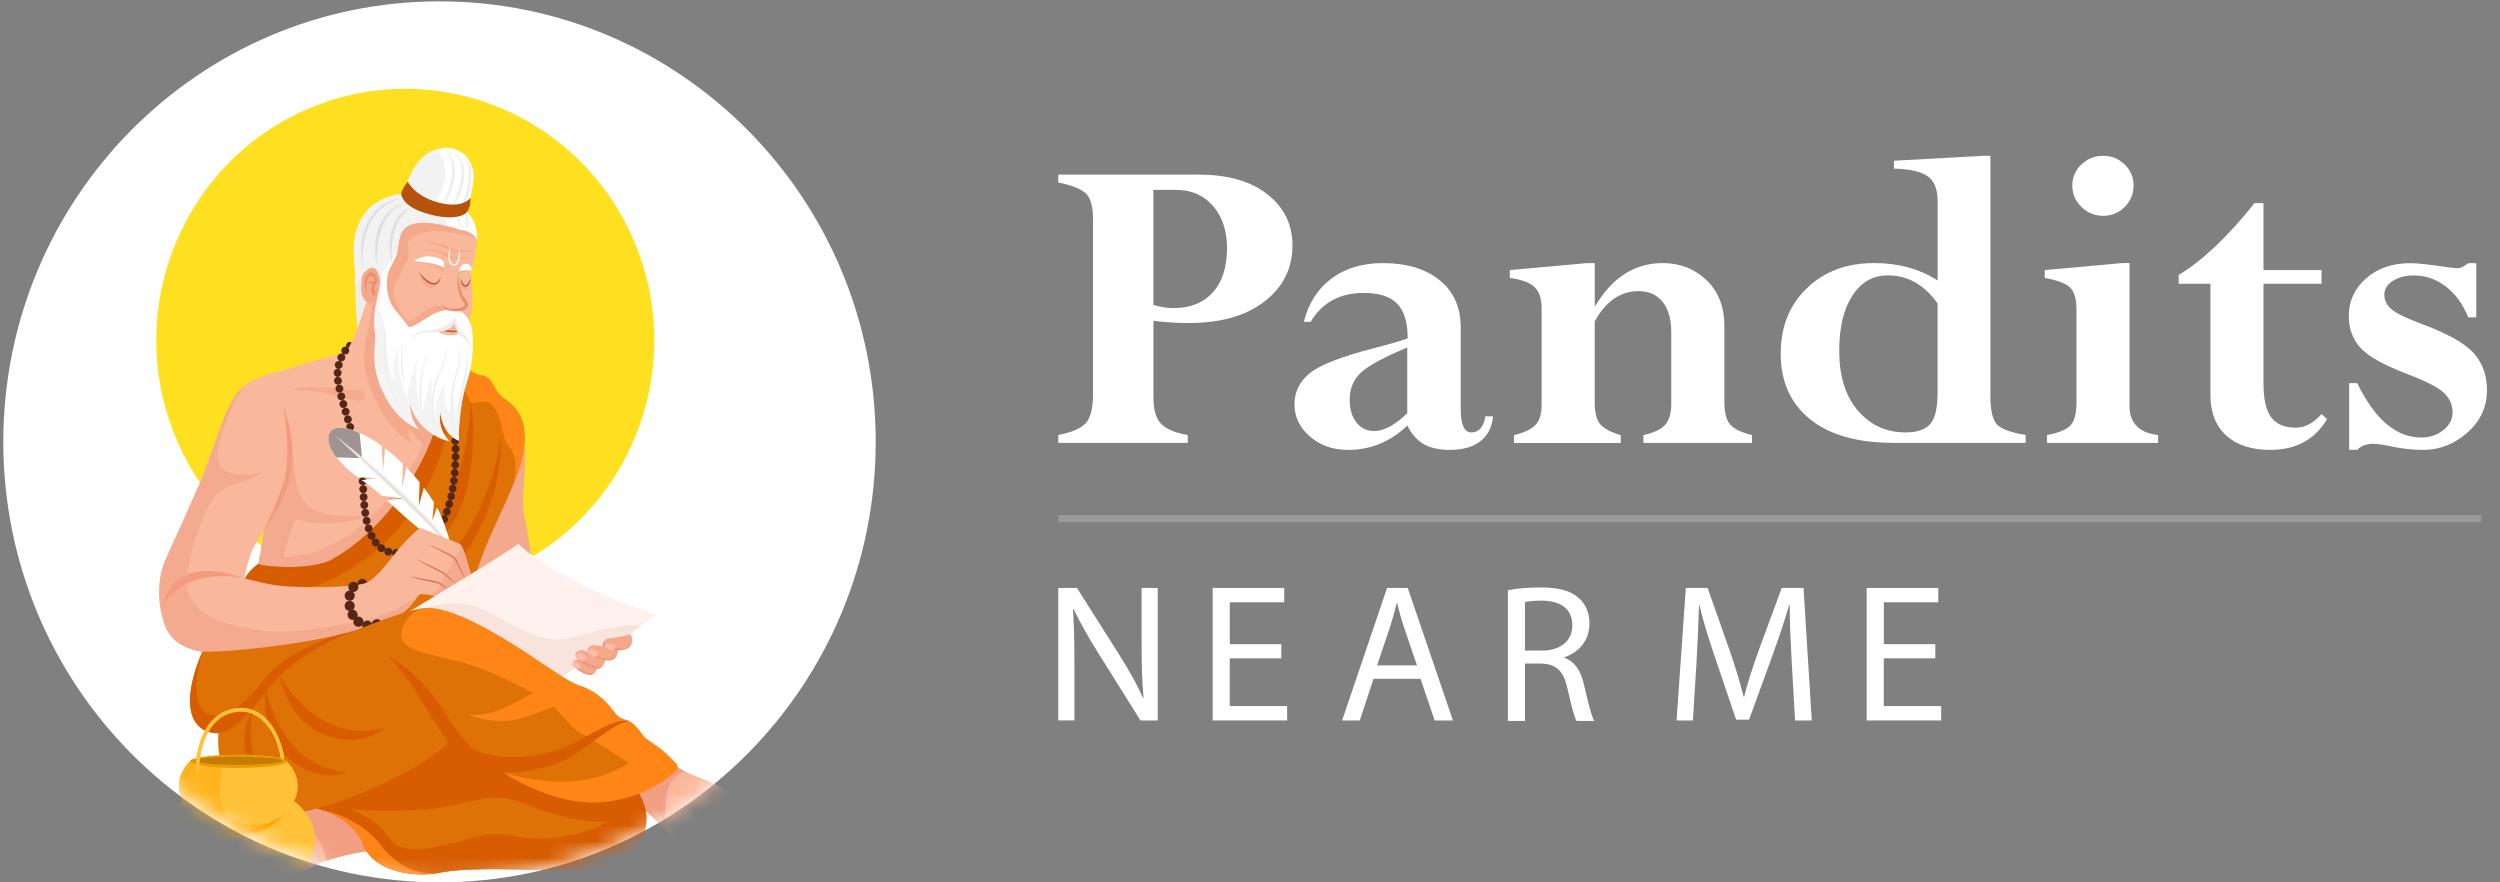 <svg width="153" height="54" viewBox="0 0 153 54" fill="none" xmlns="http://www.w3.org/2000/svg">
<rect x="0" y="0" width="153" height="54" fill="#808080" stroke="none"/>
<path d="M26.898 54C41.641 54 53.593 41.93 53.593 27.041C53.593 12.153 41.641 0.083 26.898 0.083C12.155 0.083 0.203 12.153 0.203 27.041C0.203 41.93 12.155 54 26.898 54Z" fill="white"/>
<path d="M30.637 35.044C38.412 31.791 42.104 22.79 38.883 14.938C35.663 7.086 26.749 3.357 18.974 6.609C11.199 9.862 7.507 18.864 10.727 26.715C13.948 34.568 22.861 38.296 30.637 35.044Z" fill="#FFE020"/>
<mask id="mask0_5500_24001" style="mask-type:luminance" maskUnits="userSpaceOnUse" x="0" y="0" width="54" height="54">
<path d="M27.013 53.917C41.756 53.917 53.708 41.847 53.708 26.959C53.708 12.07 41.756 0 27.013 0C12.27 0 0.319 12.07 0.319 26.959C0.319 41.847 12.27 53.917 27.013 53.917Z" fill="white"/>
</mask>
<g mask="url(#mask0_5500_24001)">
<path d="M29.864 24.629L30.798 24.939C30.798 24.939 32.174 26.151 32.141 27.924C32.112 29.695 31.864 30.628 32.141 31.84C32.419 33.052 32.973 37.621 33.218 38.523C33.463 39.425 33.802 42.54 33.802 42.54L29.862 42.005C29.862 42.005 27.892 37.403 28.078 33.892C28.355 30.38 29.862 24.629 29.862 24.629H29.864Z" fill="#F4A98C"/>
<path d="M19.39 49.486C19.39 49.486 21.573 49.931 22.227 51.673C22.878 53.413 25.464 53.704 26.901 53.413C28.338 53.122 30.637 53.19 32.647 53.239C34.657 53.288 38.016 53.269 38.697 52.345C39.378 51.421 40.403 49.641 38.353 47.61C36.302 45.58 29.2 44.213 27.518 44.626C25.836 45.039 19.393 49.486 19.393 49.486H19.39Z" fill="#DE7207"/>
<path d="M40.915 46.593C40.915 46.593 41.338 46.966 42.121 47.308C42.901 47.651 43.948 48.007 44.196 48.257C44.443 48.504 44.61 48.863 44.704 49.08C44.796 49.298 45.181 49.874 45.259 50.246C45.337 50.619 45.014 51.162 44.581 51.086C44.904 51.475 45.001 51.831 44.825 52.029C44.651 52.225 44.344 52.217 44.139 52.029C44.406 52.32 44.236 52.527 43.991 52.641C43.746 52.755 43.483 52.475 43.483 52.475C43.636 52.671 43.453 52.91 43.278 52.932C43.103 52.953 42.847 52.755 42.847 52.755C42.95 52.921 42.899 53.201 42.632 53.241C42.366 53.282 42.18 52.888 41.935 52.505C41.688 52.122 40.95 50.961 39.995 50.059C39.039 49.157 37.656 48.319 37.656 48.319L40.918 46.593H40.915Z" fill="#F9B89B"/>
<path d="M44.885 50.477C44.885 50.477 44.511 50.929 44.481 51.04C44.222 50.896 44.002 50.638 44.002 50.477C44.002 50.317 44.145 50.187 44.346 50.1C44.545 50.013 44.885 50.477 44.885 50.477Z" fill="#FFD7C7"/>
<path d="M44.059 51.698C44.059 51.698 44.223 51.465 44.336 51.459C44.446 51.456 44.697 51.731 44.707 51.807C44.718 51.883 44.508 52.128 44.422 52.133C44.336 52.141 43.989 51.788 44.061 51.698H44.059Z" fill="#FFD7C7"/>
<path d="M43.509 52.294C43.509 52.294 43.654 52.088 43.754 52.085C43.851 52.083 44.071 52.324 44.082 52.392C44.09 52.458 43.937 52.632 43.861 52.637C43.786 52.642 43.45 52.373 43.511 52.294H43.509Z" fill="#FFD7C7"/>
<path d="M42.952 52.687C42.952 52.687 43.071 52.543 43.149 52.54C43.229 52.54 43.407 52.706 43.415 52.752C43.423 52.798 43.281 52.918 43.221 52.923C43.159 52.929 42.901 52.741 42.952 52.687Z" fill="#FFD7C7"/>
<path d="M42.307 52.978C42.307 52.978 42.426 52.837 42.504 52.834C42.582 52.834 42.759 53 42.767 53.044C42.776 53.09 42.627 53.218 42.566 53.223C42.506 53.229 42.259 53.033 42.31 52.978H42.307Z" fill="#FFD7C7"/>
<path d="M40.848 48.376C40.966 47.893 41.397 47.322 41.941 47.227C41.273 46.909 40.912 46.593 40.912 46.593L37.651 48.319C37.651 48.319 39.037 49.159 39.989 50.059C40.299 50.352 40.584 50.67 40.84 50.983C40.751 50.116 40.657 49.246 40.848 48.379V48.376Z" fill="#F29E83"/>
<path d="M43.316 49.917C43.464 49.917 43.615 49.972 43.733 50.075C43.792 50.124 43.841 50.192 43.879 50.255C43.919 50.317 43.957 50.38 43.997 50.439C44.078 50.562 44.161 50.681 44.253 50.795C44.298 50.852 44.347 50.907 44.401 50.956C44.452 51.007 44.511 51.051 44.578 51.083C44.43 51.051 44.312 50.942 44.207 50.839C44.102 50.73 44.013 50.608 43.932 50.486C43.892 50.423 43.852 50.361 43.814 50.295C43.779 50.23 43.741 50.173 43.69 50.124C43.59 50.023 43.461 49.95 43.316 49.92V49.917Z" fill="#CC7350"/>
<path d="M42.992 50.751C43.027 50.764 43.057 50.791 43.084 50.816C43.113 50.84 43.14 50.865 43.167 50.892C43.221 50.944 43.272 50.998 43.323 51.055C43.423 51.166 43.52 51.286 43.603 51.411C43.686 51.531 43.786 51.642 43.886 51.753L44.184 52.088C44.063 51.998 43.947 51.903 43.84 51.797C43.732 51.694 43.627 51.585 43.538 51.457C43.455 51.332 43.366 51.215 43.277 51.096L43.14 50.919C43.094 50.862 43.049 50.799 42.992 50.751Z" fill="#CC7350"/>
<path d="M42.476 51.416C42.657 51.582 42.821 51.762 42.982 51.941L43.224 52.213C43.308 52.3 43.383 52.395 43.477 52.474C43.364 52.422 43.27 52.341 43.179 52.259C43.087 52.178 43.004 52.088 42.92 51.998C42.759 51.816 42.603 51.626 42.474 51.419L42.476 51.416Z" fill="#CC7350"/>
<path d="M42.252 51.944C42.36 52.077 42.452 52.216 42.546 52.352C42.591 52.422 42.64 52.49 42.686 52.558C42.734 52.626 42.78 52.691 42.842 52.751C42.761 52.721 42.694 52.659 42.637 52.599C42.578 52.537 42.527 52.469 42.478 52.398C42.384 52.257 42.303 52.107 42.252 51.944Z" fill="#CC7350"/>
<path d="M20.679 49.092C20.679 49.092 20.141 49.258 19.291 49.247C18.44 49.236 17.34 49.13 17.014 49.252C16.688 49.377 16.39 49.633 16.217 49.793C16.045 49.954 15.461 50.318 15.238 50.628C15.017 50.935 15.09 51.565 15.515 51.674C15.063 51.894 14.829 52.179 14.907 52.432C14.985 52.685 15.27 52.802 15.534 52.718C15.173 52.873 15.243 53.131 15.421 53.337C15.598 53.544 15.951 53.397 15.951 53.397C15.73 53.514 15.803 53.808 15.951 53.897C16.102 53.99 16.416 53.914 16.416 53.914C16.255 54.022 16.188 54.3 16.416 54.446C16.642 54.596 16.971 54.31 17.35 54.063C17.73 53.816 18.876 53.063 20.112 52.636C21.347 52.209 22.951 52.017 22.951 52.017L20.674 49.092H20.679Z" fill="#F9B89B"/>
<path d="M22.954 52.017L20.677 49.092C20.677 49.092 20.139 49.258 19.288 49.247C18.438 49.236 17.337 49.13 17.011 49.252C16.686 49.377 16.387 49.633 16.215 49.793C16.18 49.826 16.131 49.864 16.072 49.91C18.19 49.663 19.598 50.889 19.996 52.68C20.036 52.666 20.074 52.65 20.114 52.636C21.35 52.209 22.954 52.017 22.954 52.017Z" fill="#F29E83"/>
<path d="M15.479 50.993C15.479 50.993 15.638 51.561 15.619 51.672C15.912 51.648 16.219 51.504 16.284 51.357C16.349 51.21 16.27 51.034 16.125 50.871C15.977 50.708 15.479 50.993 15.479 50.993Z" fill="#FFD7C7"/>
<path d="M15.739 52.449C15.739 52.449 15.682 52.166 15.582 52.117C15.483 52.069 15.144 52.215 15.103 52.281C15.063 52.346 15.157 52.656 15.23 52.696C15.305 52.737 15.765 52.56 15.736 52.449H15.739Z" fill="#FFD7C7"/>
<path d="M15.997 53.22C15.997 53.22 15.948 52.97 15.859 52.926C15.771 52.883 15.472 53.013 15.437 53.071C15.402 53.128 15.472 53.35 15.539 53.386C15.606 53.421 16.021 53.318 15.997 53.22Z" fill="#FFD7C7"/>
<path d="M16.347 53.807C16.347 53.807 16.299 53.628 16.226 53.592C16.153 53.557 15.922 53.639 15.898 53.677C15.873 53.715 15.951 53.883 16.005 53.913C16.059 53.943 16.371 53.88 16.347 53.807Z" fill="#FFD7C7"/>
<path d="M17.141 51.132C16.996 51.099 16.848 51.113 16.716 51.162C16.648 51.189 16.592 51.224 16.533 51.268C16.474 51.311 16.412 51.352 16.347 51.393C16.221 51.471 16.091 51.545 15.951 51.602C15.814 51.656 15.661 51.705 15.513 51.673C15.588 51.673 15.658 51.656 15.725 51.632C15.793 51.607 15.86 51.578 15.925 51.545C16.054 51.48 16.18 51.404 16.304 51.325C16.366 51.287 16.428 51.246 16.487 51.205C16.549 51.164 16.619 51.124 16.692 51.102C16.84 51.056 17.001 51.069 17.136 51.132H17.141Z" fill="#CC7350"/>
<path d="M17.097 52.025C17.027 52.044 16.96 52.082 16.895 52.117L16.699 52.221C16.567 52.291 16.438 52.362 16.314 52.441C16.182 52.52 16.042 52.577 15.9 52.626C15.76 52.677 15.614 52.715 15.466 52.748L15.875 52.566C16.01 52.503 16.147 52.446 16.271 52.37C16.4 52.291 16.535 52.221 16.672 52.161C16.739 52.131 16.809 52.101 16.882 52.077C16.917 52.066 16.952 52.052 16.99 52.041C17.024 52.03 17.062 52.02 17.1 52.02L17.097 52.025Z" fill="#CC7350"/>
<path d="M17.296 52.848C17.092 52.984 16.874 53.093 16.653 53.19C16.54 53.239 16.43 53.285 16.311 53.321C16.196 53.359 16.075 53.394 15.953 53.394C16.072 53.362 16.179 53.307 16.29 53.261L16.621 53.114C16.841 53.019 17.065 52.924 17.296 52.845V52.848Z" fill="#CC7350"/>
<path d="M17.286 53.421C17.173 53.549 17.036 53.65 16.896 53.742C16.823 53.786 16.75 53.826 16.67 53.859C16.592 53.892 16.506 53.919 16.422 53.913C16.503 53.883 16.573 53.843 16.643 53.802C16.713 53.758 16.783 53.718 16.853 53.671C16.993 53.584 17.135 53.495 17.286 53.421Z" fill="#CC7350"/>
<path d="M21.629 21.154C21.629 21.282 21.527 21.382 21.403 21.382C21.279 21.382 21.177 21.279 21.177 21.154C21.177 21.029 21.279 20.925 21.403 20.925C21.527 20.925 21.629 21.029 21.629 21.154Z" fill="#562616"/>
<path d="M26.678 21.534C26.678 21.661 26.576 21.762 26.452 21.762C26.328 21.762 26.226 21.659 26.226 21.534C26.226 21.409 26.328 21.305 26.452 21.305C26.576 21.305 26.678 21.409 26.678 21.534Z" fill="#562616"/>
<path d="M21.883 20.247C21.883 20.247 21.711 18.128 21.751 17.416C21.792 16.703 22.427 16.312 22.427 16.312C22.427 16.312 23.156 18.424 23.156 18.454C23.156 18.484 21.883 20.247 21.883 20.247Z" fill="#EDEDED"/>
<path d="M22.489 18.258C22.489 18.258 21.584 21.368 21.06 21.585C20.535 21.802 19.275 21.99 18.196 22.392C17.12 22.797 15.857 22.86 14.934 23.634C14.011 24.409 13.643 25.871 13.643 25.871C13.643 25.871 16.167 29.415 16.167 31.777C16.167 34.139 14.689 38.615 14.627 41.04C14.566 43.464 24.23 42.222 24.23 42.222L27.801 41.724C27.801 41.724 27.002 37.745 27.801 35.881C28.601 34.017 30.223 31.82 30.552 28.711C30.88 25.602 30.797 24.939 30.797 24.939C30.797 24.939 29.567 24.007 28.418 23.229C27.268 22.452 26.531 21.664 26.531 21.664L26.448 19.033L22.489 18.256V18.258Z" fill="#F9B89B"/>
<path d="M17.732 23.851C17.732 23.851 19.011 23.829 20.238 24.134C21.465 24.438 22.173 24.745 22.326 24.294C22.48 23.843 21.85 23.938 21.118 23.835C20.386 23.731 18.529 23.585 17.732 23.851Z" fill="#F4AA8E"/>
<path d="M30.377 24.096C30.377 24.096 29.098 24.074 27.871 24.378C26.644 24.683 25.936 24.99 25.783 24.539C25.629 24.087 26.259 24.183 26.991 24.079C27.723 23.976 29.58 23.829 30.377 24.096Z" fill="#F4AA8E"/>
<path d="M22.855 31.482C22.882 31.477 22.901 31.468 22.906 31.463C22.887 31.468 22.871 31.474 22.855 31.482Z" fill="#F49B7F"/>
<path d="M18.66 30.787C17.737 29.673 18.168 27.583 17.581 25.816C18.041 28.434 16.136 32.426 16.136 32.426V32.432C16.074 33.144 15.926 33.978 15.748 34.859L17.153 35.049C17.153 35.049 17.799 31.75 18.2 31.812C18.598 31.875 20.269 32.394 22.856 31.486C22.422 31.595 19.529 31.842 18.66 30.79V30.787Z" fill="#F4AA8E"/>
<path d="M26.759 21.893C26.759 21.893 26.898 24.981 25.709 27.549C24.519 30.118 22.156 32.504 20.127 33.434C18.386 34.233 16.505 34.17 15.905 34.048C15.845 34.379 15.775 34.719 15.703 35.067C16.284 35.167 18.655 35.548 19.963 35.287C21.462 34.985 24.745 32.273 26.314 29.329C27.883 26.386 26.952 22.081 26.759 21.891V21.893Z" fill="#F4AA8E"/>
<path d="M27.637 25.476C27.683 24.647 27.349 22.698 27.349 22.698L27.298 22.38C26.811 21.967 26.531 21.668 26.531 21.668L26.455 19.214L24.348 18.624L22.491 18.26C22.491 18.26 22.451 18.238 22.652 18.431C23.024 18.817 22.117 21.095 22.3 22.418C22.44 23.419 23.374 26.093 25.19 27.137C24.935 26.566 24.962 26.218 24.962 26.218C26.078 27.694 27.185 27.648 27.185 27.648C26.471 27.188 26.439 26.702 26.439 26.702C27.459 27.514 28.038 27.607 28.038 27.607C27.615 26.979 27.588 26.308 27.637 25.481V25.476Z" fill="#F4A98C"/>
<path d="M26.759 21.893C26.759 21.893 27.33 24.69 26.316 27.136C25.301 29.582 23.258 32.567 20.376 34.214C19.006 34.996 15.793 34.646 15.822 34.504C15.451 34.763 15.004 35.138 14.611 36.192C14.218 37.247 14.425 40.231 15.082 40.938C15.739 41.644 24.685 39.239 25.67 38.992C26.655 38.742 28.498 37.385 29.219 34.893C29.938 32.401 31.895 29.419 32.088 27.242C32.279 25.065 31.068 24.601 30.638 24.225C30.207 23.853 30.116 23.013 29.467 22.983C28.821 22.953 27.629 21.649 26.762 21.896L26.759 21.893Z" fill="#DE7207"/>
<path d="M30.634 24.225C30.203 23.853 30.112 23.013 29.463 22.983C28.817 22.953 27.625 21.649 26.759 21.896C26.759 21.896 26.837 22.285 26.885 22.899C27.711 23.008 28.441 23.739 28.793 24.595C28.874 24.758 29.436 24.514 29.837 24.595C29.999 24.677 30.08 24.758 30.158 24.84C30.801 25.571 30.64 26.707 31.121 27.275C31.619 27.859 31.625 28.683 31.447 29.555C31.775 28.732 32.02 27.946 32.079 27.245C32.27 25.068 31.059 24.603 30.629 24.228L30.634 24.225Z" fill="#FF8517"/>
<path d="M28.794 24.592C28.794 24.592 28.848 30.003 25.452 33.585C22.055 37.167 19.633 37.213 19.633 37.213C22.628 37.455 26.364 34.389 27.801 31.859C29.238 29.331 29.031 25.461 28.794 24.592Z" fill="#D85C00"/>
<path d="M30.635 26.834C30.635 26.834 30.11 31.912 26.45 35.045C27.281 35.475 28.234 34.211 28.234 34.211C28.234 34.211 30.82 30.813 30.635 26.834Z" fill="#D85C00"/>
<path d="M26.315 27.136C25.301 29.582 23.258 32.566 20.376 34.213C19.006 34.996 15.792 34.645 15.822 34.504C15.467 34.751 15.042 35.107 14.662 36.064C15.157 36.23 15.749 36.376 16.22 36.336C17.235 36.251 19.27 36.461 22.354 34.21C25.438 31.963 27.069 28.459 27.376 26.097C27.682 23.735 26.765 21.893 26.765 21.893C26.765 21.893 27.335 24.689 26.321 27.136H26.315Z" fill="#D85C00"/>
<path d="M26.773 22.023C26.811 22.023 26.851 22.015 26.886 21.993C27.005 21.931 27.048 21.781 26.983 21.664C26.921 21.545 26.773 21.501 26.658 21.566C26.539 21.629 26.496 21.778 26.561 21.895C26.604 21.977 26.687 22.023 26.773 22.023Z" fill="#562616"/>
<path d="M20.718 23.549C20.849 23.53 20.941 23.407 20.925 23.274C20.909 23.152 20.806 23.065 20.688 23.062C20.804 23.052 20.898 22.956 20.906 22.831C20.914 22.709 20.831 22.603 20.715 22.581C20.831 22.589 20.941 22.513 20.968 22.394C20.995 22.274 20.933 22.157 20.825 22.111C20.938 22.144 21.059 22.087 21.108 21.978C21.159 21.866 21.119 21.739 21.022 21.674C21.127 21.728 21.256 21.698 21.326 21.6C21.396 21.502 21.385 21.372 21.304 21.288L21.269 21.258C21.162 21.182 21.014 21.206 20.936 21.312C20.857 21.421 20.882 21.573 20.989 21.652C20.992 21.652 20.995 21.654 21 21.657C20.997 21.657 20.995 21.654 20.989 21.652C20.868 21.595 20.726 21.652 20.669 21.774C20.615 21.896 20.669 22.04 20.788 22.098C20.79 22.098 20.793 22.098 20.796 22.1C20.796 22.1 20.79 22.1 20.788 22.1C20.658 22.068 20.529 22.149 20.497 22.28C20.467 22.41 20.545 22.541 20.677 22.573C20.677 22.573 20.683 22.573 20.685 22.573H20.677C20.543 22.565 20.43 22.668 20.424 22.804C20.416 22.94 20.518 23.054 20.653 23.06H20.664C20.664 23.06 20.658 23.06 20.653 23.06C20.521 23.079 20.427 23.201 20.446 23.334C20.462 23.456 20.564 23.546 20.685 23.546C20.696 23.546 20.707 23.546 20.718 23.546V23.549Z" fill="#562616"/>
<path d="M26.886 21.994C26.762 22.045 26.703 22.187 26.754 22.312C26.792 22.407 26.884 22.464 26.978 22.464C27.007 22.464 27.04 22.458 27.069 22.445C27.193 22.393 27.252 22.252 27.201 22.127C27.15 22.002 27.01 21.942 26.886 21.994Z" fill="#562616"/>
<path d="M21.221 25.428C21.348 25.39 21.423 25.254 21.386 25.126C21.348 24.998 21.213 24.922 21.087 24.96C20.958 24.998 20.885 25.134 20.923 25.262C20.952 25.368 21.049 25.436 21.154 25.436C21.176 25.436 21.2 25.433 21.221 25.425V25.428Z" fill="#562616"/>
<path d="M21.248 24.662C21.21 24.535 21.078 24.458 20.949 24.494C20.823 24.532 20.747 24.665 20.782 24.795C20.812 24.901 20.909 24.972 21.014 24.972C21.035 24.972 21.057 24.969 21.081 24.964C21.207 24.926 21.283 24.793 21.245 24.662H21.248Z" fill="#562616"/>
<path d="M20.949 24.493C21.078 24.458 21.153 24.325 21.121 24.197C21.086 24.067 20.954 23.991 20.825 24.023C20.696 24.058 20.62 24.192 20.653 24.319C20.68 24.428 20.779 24.502 20.887 24.502C20.906 24.502 20.927 24.502 20.949 24.493Z" fill="#562616"/>
<path d="M20.826 24.023C20.955 23.995 21.038 23.862 21.009 23.732C20.979 23.601 20.85 23.517 20.721 23.547C20.591 23.577 20.508 23.707 20.538 23.838C20.562 23.952 20.661 24.028 20.774 24.028C20.791 24.028 20.809 24.028 20.826 24.023Z" fill="#562616"/>
<path d="M27.349 23.38C27.22 23.412 27.14 23.543 27.172 23.673C27.199 23.785 27.298 23.858 27.406 23.858C27.425 23.858 27.444 23.858 27.462 23.852C27.592 23.82 27.672 23.689 27.64 23.559C27.608 23.428 27.479 23.347 27.349 23.38Z" fill="#562616"/>
<path d="M27.561 26.039C27.572 26.164 27.68 26.259 27.801 26.259C27.809 26.259 27.817 26.259 27.825 26.259C27.957 26.246 28.054 26.126 28.04 25.993C28.027 25.86 27.909 25.762 27.777 25.773C27.645 25.787 27.548 25.906 27.559 26.039H27.561Z" fill="#562616"/>
<path d="M27.718 25.289C27.586 25.305 27.492 25.427 27.508 25.561C27.524 25.683 27.626 25.775 27.747 25.775C27.758 25.775 27.766 25.775 27.777 25.775C27.909 25.759 28.003 25.637 27.987 25.503C27.971 25.37 27.85 25.275 27.718 25.291V25.289Z" fill="#562616"/>
<path d="M27.856 26.744C27.722 26.75 27.62 26.864 27.625 26.997C27.63 27.127 27.738 27.231 27.864 27.231C27.867 27.231 27.873 27.231 27.875 27.231C28.007 27.225 28.112 27.111 28.104 26.978C28.099 26.842 27.986 26.739 27.854 26.744H27.856Z" fill="#562616"/>
<path d="M27.602 26.519C27.61 26.647 27.718 26.745 27.842 26.745H27.858C27.993 26.734 28.092 26.617 28.081 26.484C28.071 26.351 27.955 26.247 27.823 26.258C27.691 26.269 27.589 26.383 27.6 26.519H27.602Z" fill="#562616"/>
<path d="M27.443 25.086C27.462 25.208 27.564 25.293 27.68 25.293C27.69 25.293 27.704 25.293 27.715 25.29C27.846 25.271 27.938 25.146 27.916 25.013C27.898 24.88 27.774 24.787 27.642 24.809C27.51 24.831 27.419 24.953 27.44 25.086H27.443Z" fill="#562616"/>
<path d="M27.276 24.14C27.3 24.255 27.4 24.334 27.513 24.334C27.529 24.334 27.545 24.334 27.564 24.328C27.693 24.301 27.777 24.17 27.75 24.04C27.723 23.91 27.594 23.823 27.465 23.85C27.335 23.877 27.252 24.007 27.279 24.138L27.276 24.14Z" fill="#562616"/>
<path d="M21.52 25.595C21.483 25.467 21.348 25.394 21.221 25.432C21.095 25.47 21.022 25.606 21.06 25.733C21.092 25.839 21.186 25.907 21.291 25.907C21.313 25.907 21.337 25.905 21.361 25.896C21.488 25.858 21.561 25.723 21.523 25.592L21.52 25.595Z" fill="#562616"/>
<path d="M27.22 22.91C27.094 22.945 27.018 23.081 27.053 23.212C27.083 23.317 27.18 23.388 27.285 23.388C27.306 23.388 27.328 23.385 27.349 23.377C27.479 23.342 27.554 23.206 27.516 23.078C27.481 22.951 27.347 22.874 27.218 22.91H27.22Z" fill="#562616"/>
<path d="M27.367 24.61C27.389 24.727 27.488 24.812 27.604 24.812C27.617 24.812 27.631 24.812 27.647 24.809C27.779 24.784 27.865 24.659 27.841 24.526C27.817 24.393 27.693 24.306 27.561 24.328C27.429 24.352 27.343 24.477 27.364 24.61H27.367Z" fill="#562616"/>
<path d="M27.066 22.446C26.94 22.489 26.873 22.625 26.913 22.753C26.948 22.854 27.039 22.919 27.142 22.919C27.166 22.919 27.193 22.916 27.217 22.905C27.343 22.862 27.411 22.726 27.368 22.598C27.325 22.47 27.188 22.4 27.064 22.443L27.066 22.446Z" fill="#562616"/>
<path d="M22.391 31.629C22.523 31.61 22.611 31.485 22.593 31.352C22.571 31.219 22.45 31.129 22.318 31.148C22.186 31.17 22.097 31.292 22.116 31.425C22.135 31.545 22.237 31.632 22.353 31.632C22.364 31.632 22.377 31.632 22.391 31.629Z" fill="#562616"/>
<path d="M22.319 31.15C22.451 31.137 22.548 31.017 22.535 30.881C22.521 30.748 22.403 30.65 22.271 30.664C22.139 30.677 22.042 30.797 22.056 30.933C22.069 31.058 22.174 31.15 22.295 31.15C22.303 31.15 22.311 31.15 22.319 31.15Z" fill="#562616"/>
<path d="M22.268 30.666C22.4 30.658 22.502 30.541 22.491 30.408C22.483 30.272 22.367 30.172 22.235 30.18C22.104 30.188 22.001 30.305 22.012 30.438C22.02 30.566 22.125 30.666 22.252 30.666C22.257 30.666 22.262 30.666 22.268 30.666Z" fill="#562616"/>
<path d="M28.124 27.965C28.124 27.831 28.019 27.72 27.887 27.717C28.019 27.717 28.127 27.603 28.124 27.47C28.124 27.337 28.011 27.228 27.879 27.231C27.745 27.231 27.64 27.342 27.642 27.478C27.642 27.611 27.75 27.717 27.882 27.717C27.753 27.717 27.645 27.823 27.642 27.956C27.642 28.087 27.742 28.198 27.871 28.204C27.742 28.204 27.632 28.304 27.626 28.435C27.621 28.565 27.718 28.679 27.847 28.69C27.718 28.685 27.605 28.78 27.594 28.913C27.583 29.044 27.675 29.158 27.804 29.174C27.675 29.163 27.562 29.256 27.546 29.386C27.529 29.517 27.618 29.639 27.747 29.658C27.618 29.639 27.497 29.726 27.476 29.856C27.454 29.984 27.535 30.106 27.659 30.136C27.532 30.114 27.411 30.196 27.381 30.324C27.355 30.451 27.427 30.576 27.548 30.612C27.424 30.585 27.301 30.661 27.266 30.786C27.231 30.911 27.301 31.038 27.419 31.079C27.298 31.047 27.169 31.115 27.128 31.237C27.088 31.359 27.147 31.49 27.263 31.539C27.145 31.498 27.013 31.558 26.964 31.674C26.916 31.791 26.964 31.927 27.075 31.984C26.962 31.935 26.827 31.982 26.768 32.093C26.709 32.205 26.744 32.338 26.843 32.408C26.738 32.351 26.604 32.381 26.531 32.484C26.461 32.585 26.477 32.724 26.566 32.802C26.469 32.734 26.335 32.745 26.251 32.835C26.17 32.925 26.165 33.058 26.235 33.15C26.152 33.069 26.02 33.058 25.923 33.131C25.826 33.202 25.799 33.332 25.85 33.436C25.783 33.341 25.656 33.305 25.551 33.357C25.444 33.408 25.39 33.531 25.422 33.642C25.377 33.536 25.258 33.474 25.142 33.506C25.024 33.536 24.949 33.65 24.962 33.77C24.935 33.653 24.828 33.572 24.704 33.582C24.577 33.593 24.483 33.702 24.486 33.827C24.48 33.702 24.378 33.599 24.252 33.596C24.136 33.593 24.039 33.669 24.009 33.778C24.015 33.669 23.947 33.566 23.84 33.531C23.735 33.498 23.625 33.542 23.565 33.629C23.6 33.528 23.568 33.414 23.479 33.349C23.388 33.283 23.267 33.289 23.183 33.36C23.25 33.273 23.256 33.15 23.186 33.058C23.113 32.963 22.984 32.938 22.884 32.99C22.979 32.922 23.014 32.794 22.96 32.685C22.906 32.574 22.777 32.523 22.664 32.563C22.774 32.512 22.831 32.384 22.793 32.264C22.753 32.142 22.626 32.074 22.505 32.104C22.626 32.069 22.701 31.944 22.672 31.816C22.642 31.685 22.513 31.601 22.384 31.634C22.255 31.664 22.171 31.794 22.201 31.924C22.23 32.055 22.36 32.139 22.489 32.109C22.489 32.109 22.491 32.109 22.494 32.109C22.494 32.109 22.489 32.109 22.486 32.109C22.36 32.153 22.292 32.289 22.333 32.416C22.376 32.544 22.51 32.615 22.637 32.571C22.637 32.571 22.64 32.571 22.642 32.571C22.642 32.571 22.64 32.571 22.637 32.574C22.518 32.634 22.467 32.778 22.526 32.9C22.586 33.02 22.728 33.072 22.849 33.012C22.849 33.012 22.855 33.012 22.855 33.009C22.855 33.009 22.849 33.014 22.847 33.014C22.742 33.096 22.72 33.251 22.804 33.357C22.884 33.463 23.035 33.482 23.14 33.4C23.14 33.4 23.145 33.395 23.148 33.395C23.148 33.398 23.143 33.4 23.14 33.406C23.062 33.514 23.086 33.667 23.194 33.745C23.302 33.824 23.452 33.8 23.53 33.691C23.53 33.691 23.536 33.686 23.536 33.683C23.536 33.686 23.536 33.691 23.533 33.694C23.493 33.822 23.565 33.958 23.692 33.998C23.818 34.039 23.953 33.966 23.993 33.838C23.993 33.835 23.993 33.83 23.996 33.827C23.996 33.827 23.996 33.83 23.996 33.833C23.993 33.968 24.095 34.08 24.23 34.085C24.362 34.088 24.475 33.985 24.478 33.849V33.841C24.478 33.841 24.478 33.846 24.478 33.852C24.488 33.985 24.607 34.083 24.741 34.072C24.873 34.058 24.97 33.941 24.959 33.805C24.992 33.936 25.123 34.012 25.253 33.979C25.382 33.944 25.46 33.813 25.425 33.683C25.425 33.683 25.425 33.68 25.425 33.678C25.425 33.678 25.425 33.68 25.425 33.683C25.481 33.803 25.627 33.857 25.745 33.797C25.864 33.74 25.917 33.593 25.858 33.474C25.858 33.474 25.858 33.471 25.858 33.468C25.858 33.468 25.858 33.468 25.861 33.471C25.942 33.58 26.092 33.602 26.197 33.523C26.305 33.444 26.326 33.292 26.248 33.183C26.248 33.183 26.248 33.183 26.248 33.18C26.345 33.273 26.499 33.267 26.59 33.169C26.682 33.072 26.676 32.917 26.579 32.824C26.69 32.903 26.838 32.876 26.916 32.764C26.991 32.653 26.964 32.503 26.857 32.425C26.975 32.487 27.118 32.441 27.182 32.324C27.244 32.205 27.201 32.058 27.083 31.995C27.204 32.047 27.346 31.99 27.398 31.865C27.449 31.742 27.392 31.598 27.268 31.547C27.395 31.59 27.529 31.52 27.573 31.395C27.616 31.267 27.548 31.131 27.424 31.087C27.551 31.123 27.683 31.047 27.718 30.916C27.753 30.788 27.68 30.655 27.551 30.617C27.68 30.644 27.807 30.563 27.836 30.432C27.866 30.302 27.785 30.172 27.656 30.142C27.788 30.166 27.912 30.076 27.936 29.946C27.96 29.813 27.871 29.688 27.742 29.663C27.742 29.663 27.739 29.663 27.737 29.663C27.737 29.663 27.739 29.663 27.742 29.663C27.874 29.68 27.995 29.587 28.011 29.454C28.027 29.321 27.936 29.198 27.804 29.182C27.936 29.193 28.054 29.095 28.065 28.959C28.076 28.826 27.979 28.707 27.844 28.696C27.976 28.701 28.089 28.598 28.097 28.465C28.103 28.331 28 28.217 27.869 28.209C28.003 28.209 28.111 28.103 28.113 27.97L28.124 27.965Z" fill="#562616"/>
<path d="M21.883 27.773C22.012 27.738 22.09 27.608 22.055 27.477C22.02 27.347 21.889 27.271 21.762 27.303C21.633 27.338 21.555 27.472 21.59 27.602C21.617 27.711 21.716 27.784 21.824 27.784C21.843 27.784 21.864 27.784 21.886 27.776L21.883 27.773Z" fill="#562616"/>
<path d="M21.661 26.062C21.623 25.934 21.488 25.861 21.362 25.899C21.235 25.937 21.163 26.073 21.2 26.2C21.233 26.306 21.327 26.374 21.432 26.374C21.453 26.374 21.478 26.372 21.499 26.363C21.628 26.325 21.698 26.189 21.661 26.059V26.062Z" fill="#562616"/>
<path d="M21.76 27.302C21.889 27.267 21.964 27.131 21.927 27.003C21.892 26.873 21.757 26.797 21.631 26.835C21.501 26.87 21.426 27.006 21.464 27.134C21.493 27.243 21.59 27.313 21.695 27.313C21.717 27.313 21.738 27.311 21.76 27.305V27.302Z" fill="#562616"/>
<path d="M21.994 28.247C22.123 28.217 22.204 28.087 22.174 27.954C22.142 27.823 22.013 27.742 21.884 27.774C21.754 27.804 21.674 27.937 21.703 28.068C21.73 28.179 21.83 28.255 21.937 28.255C21.956 28.255 21.975 28.255 21.994 28.247Z" fill="#562616"/>
<path d="M21.633 26.834C21.759 26.796 21.835 26.663 21.797 26.532C21.759 26.402 21.625 26.328 21.498 26.366C21.372 26.404 21.296 26.54 21.334 26.668C21.364 26.774 21.461 26.842 21.566 26.842C21.587 26.842 21.611 26.839 21.633 26.831V26.834Z" fill="#562616"/>
<path d="M22.468 29.927C22.465 29.794 22.352 29.688 22.22 29.693C22.088 29.698 21.983 29.81 21.989 29.946C21.994 30.076 22.102 30.18 22.231 30.18H22.239C22.371 30.174 22.476 30.063 22.471 29.927H22.468Z" fill="#562616"/>
<path d="M22.22 29.692C22.351 29.678 22.448 29.559 22.435 29.423C22.421 29.29 22.303 29.192 22.168 29.205C22.037 29.219 21.94 29.338 21.953 29.472C21.966 29.597 22.071 29.689 22.193 29.689C22.201 29.689 22.209 29.689 22.214 29.689L22.22 29.692Z" fill="#562616"/>
<path d="M22.09 28.724C22.222 28.697 22.305 28.569 22.278 28.436C22.251 28.305 22.125 28.221 21.993 28.246C21.861 28.273 21.778 28.401 21.805 28.534C21.829 28.648 21.928 28.73 22.041 28.73C22.058 28.73 22.074 28.73 22.09 28.724Z" fill="#562616"/>
<path d="M22.13 29.208C22.13 29.208 22.157 29.208 22.171 29.206C22.302 29.184 22.391 29.059 22.37 28.926C22.348 28.792 22.224 28.703 22.093 28.724C21.961 28.746 21.872 28.871 21.893 29.004C21.912 29.124 22.015 29.208 22.13 29.208Z" fill="#562616"/>
<path d="M14.476 24.125C14.476 24.125 15.243 22.793 16.567 23.696C17.891 24.598 17.921 28.452 17.461 29.727C16.998 31.001 15.983 32.681 15.553 33.456C15.122 34.233 15.09 35.135 14.783 35.788C14.476 36.44 13.243 39.767 13.243 39.767C13.243 39.767 11.088 39.859 10.38 38.772C9.672 37.685 9.486 35.633 10.165 34.17C10.843 32.708 11.58 31.061 12.226 29.569C12.872 28.077 13.752 24.973 14.476 24.125Z" fill="#F9B89B"/>
<path d="M17.348 24.895C17.348 24.895 17.872 27.953 17.348 29.551C16.823 31.149 16.134 32.432 16.134 32.432C16.134 32.432 17.299 31.035 17.727 29.271C18.155 27.51 17.622 25.515 17.348 24.895Z" fill="#F49B7F"/>
<path d="M13.313 30.224C14.277 29.354 15.028 29.727 16.045 28.887C16.045 28.887 12.937 29.727 13.351 27.487C13.768 25.25 14.936 23.633 14.936 23.633C14.637 23.848 14.479 24.125 14.479 24.125C13.757 24.976 12.877 28.077 12.229 29.569C11.583 31.061 10.843 32.708 10.167 34.17C9.519 35.567 9.661 37.502 10.294 38.619C10.697 37.945 11.451 36.57 11.427 35.739C11.392 34.605 12.355 31.091 13.319 30.221L13.313 30.224Z" fill="#F4AA8E"/>
<path d="M27.653 33.556C27.653 33.556 27.384 32.499 26.997 31.569C26.935 31.422 26.849 31.251 26.744 31.061L26.458 31.868L26.561 30.748C26.388 30.468 26.178 30.161 25.939 29.843L25.629 30.985L25.678 29.509C25.433 29.207 25.166 28.9 24.873 28.601L24.615 29.797L24.655 28.381C24.324 28.058 23.966 27.742 23.59 27.454C23.579 27.446 23.571 27.441 23.563 27.433L23.452 28.789L23.353 27.278C21.722 26.109 20.365 25.864 20.142 26.587C19.927 27.278 20.64 28.294 21.889 29.207L23.113 29.256L22.134 29.381C22.177 29.411 22.22 29.438 22.263 29.468C22.605 29.694 22.971 29.996 23.358 30.338L24.679 30.515L23.657 30.604C24.879 31.708 26.275 33.078 27.661 33.556H27.653Z" fill="white"/>
<path d="M20.133 26.59C20.012 26.979 20.185 27.471 20.583 27.99L22.157 28.042L22.009 26.495C21.019 26.052 20.292 26.079 20.133 26.59Z" fill="#A09493"/>
<path d="M20.499 26.654C21.258 27.22 21.99 27.823 22.706 28.443C23.067 28.75 23.416 29.07 23.772 29.386C24.119 29.706 24.466 30.03 24.808 30.361C25.15 30.69 25.483 31.03 25.814 31.367C26.14 31.715 26.468 32.055 26.78 32.416L27.017 32.683C27.095 32.772 27.171 32.865 27.246 32.957L27.472 33.234C27.548 33.327 27.623 33.419 27.693 33.514C27.833 33.707 27.981 33.895 28.115 34.088C28.247 34.286 28.377 34.484 28.506 34.686C27.927 33.933 27.287 33.237 26.638 32.552C25.987 31.867 25.317 31.201 24.636 30.546C23.96 29.886 23.268 29.239 22.579 28.592L20.502 26.657L20.499 26.654Z" fill="#EAE3E1"/>
<path d="M22.48 35.743C22.48 35.917 22.34 36.056 22.17 36.056C22.001 36.056 21.861 35.914 21.861 35.743C21.861 35.572 22.001 35.43 22.17 35.43C22.34 35.43 22.48 35.572 22.48 35.743Z" fill="#562616"/>
<path d="M12.781 34.805C12.781 34.805 15.16 35.49 16.516 35.759C17.873 36.028 21.627 35.987 22.386 35.675C23.145 35.362 23.885 34.182 24.542 33.438C25.198 32.693 25.651 32.318 25.731 32.318C25.812 32.318 27.917 33.204 28.137 33.288C28.358 33.372 28.675 34.691 28.818 35.136C28.961 35.582 28.716 35.737 28.571 35.685C28.396 35.925 28.135 35.881 28.065 35.881C28.137 36.161 27.707 36.224 27.575 36.191C27.564 36.397 27.225 36.512 26.856 36.492C26.488 36.471 25.901 36.305 25.707 36.378C25.513 36.452 25.169 37.248 24.415 37.62C23.662 37.993 20.86 38.895 20.012 39.159C19.165 39.422 15.386 39.941 13.642 39.961C11.898 39.982 10.418 39.561 10.02 38.009C9.621 36.457 10.359 34.408 12.781 34.799V34.805Z" fill="#F9B89B"/>
<path d="M28.191 33.334C28.213 33.453 28.229 33.807 27.761 34.111C27.677 34.693 27.365 35.098 27.209 35.122C27.236 35.353 26.889 35.685 26.889 35.685C27.053 35.891 26.759 36.296 26.17 36.394C26.399 36.429 26.66 36.481 26.856 36.495C27.225 36.516 27.564 36.402 27.575 36.193C27.709 36.223 28.14 36.163 28.065 35.883C28.134 35.883 28.396 35.924 28.57 35.687C28.713 35.739 28.961 35.584 28.818 35.138C28.686 34.728 28.406 33.587 28.191 33.337V33.334Z" fill="#F4AA8E"/>
<path d="M23.371 37.666C22.407 37.997 18.077 38.867 16.147 38.609C14.218 38.35 12.576 37.935 11.817 36.858C11.074 35.804 11.489 34.885 11.508 34.847C10.108 35.23 9.704 36.78 10.022 38.016C10.42 39.568 11.9 39.989 13.645 39.968C15.388 39.946 19.17 39.429 20.015 39.166C20.86 38.902 23.661 38 24.418 37.628C25.099 37.291 25.446 36.606 25.65 36.426C25.376 36.614 24.216 37.38 23.371 37.671V37.666Z" fill="#F4AA8E"/>
<path d="M21.934 35.919C21.934 36.093 21.794 36.232 21.625 36.232C21.455 36.232 21.315 36.09 21.315 35.919C21.315 35.748 21.455 35.607 21.625 35.607C21.794 35.607 21.934 35.748 21.934 35.919Z" fill="#562616"/>
<path d="M21.711 36.455C21.711 36.629 21.571 36.768 21.401 36.768C21.232 36.768 21.092 36.627 21.092 36.455C21.092 36.284 21.232 36.143 21.401 36.143C21.571 36.143 21.711 36.284 21.711 36.455Z" fill="#562616"/>
<path d="M21.711 37.08C21.711 37.254 21.571 37.392 21.401 37.392C21.232 37.392 21.092 37.251 21.092 37.08C21.092 36.908 21.232 36.767 21.401 36.767C21.571 36.767 21.711 36.908 21.711 37.08Z" fill="#562616"/>
<path d="M21.888 37.625C21.888 37.799 21.748 37.938 21.578 37.938C21.409 37.938 21.269 37.796 21.269 37.625C21.269 37.454 21.409 37.312 21.578 37.312C21.748 37.312 21.888 37.454 21.888 37.625Z" fill="#562616"/>
<path d="M22.244 38.048C22.244 38.222 22.104 38.36 21.935 38.36C21.765 38.36 21.625 38.219 21.625 38.048C21.625 37.876 21.765 37.735 21.935 37.735C22.104 37.735 22.244 37.876 22.244 38.048Z" fill="#562616"/>
<path d="M22.79 38.295C22.79 38.469 22.65 38.607 22.48 38.607C22.311 38.607 22.171 38.466 22.171 38.295C22.171 38.123 22.311 37.982 22.48 37.982C22.65 37.982 22.79 38.123 22.79 38.295Z" fill="#562616"/>
<path d="M23.379 38.205C23.379 38.379 23.239 38.518 23.07 38.518C22.9 38.518 22.76 38.376 22.76 38.205C22.76 38.034 22.9 37.893 23.07 37.893C23.239 37.893 23.379 38.034 23.379 38.205Z" fill="#562616"/>
<path d="M14.913 35.382C14.913 35.382 11.63 34.597 9.993 36.959C10.424 34.98 12.426 34.488 14.913 35.382Z" fill="#F49B7F"/>
<path d="M26.17 33.325C26.455 33.404 26.722 33.534 26.991 33.657C27.125 33.719 27.257 33.784 27.389 33.852C27.521 33.923 27.65 33.988 27.779 34.078C27.812 34.105 27.838 34.138 27.86 34.17C27.884 34.2 27.903 34.233 27.922 34.265C27.96 34.331 27.997 34.396 28.032 34.461C28.102 34.594 28.167 34.727 28.229 34.863C28.352 35.135 28.468 35.41 28.573 35.687L28.175 34.89C28.108 34.76 28.04 34.627 27.968 34.496C27.933 34.431 27.895 34.366 27.857 34.306C27.838 34.276 27.82 34.244 27.798 34.216C27.777 34.187 27.758 34.162 27.733 34.14C27.62 34.059 27.486 33.988 27.357 33.92L26.966 33.714C26.835 33.646 26.706 33.578 26.574 33.513C26.442 33.447 26.31 33.377 26.173 33.325H26.17Z" fill="#CC7350"/>
<path d="M25.452 34.215C25.746 34.34 26.034 34.476 26.319 34.615C26.604 34.754 26.889 34.898 27.172 35.042H27.177L27.18 35.047C27.331 35.183 27.479 35.322 27.627 35.46C27.775 35.599 27.92 35.74 28.066 35.884C27.907 35.759 27.748 35.631 27.592 35.501C27.436 35.37 27.282 35.24 27.129 35.107L27.137 35.112C26.852 34.971 26.569 34.827 26.287 34.68C26.007 34.531 25.727 34.378 25.45 34.218L25.452 34.215Z" fill="#CC7350"/>
<path d="M25.054 35.291C25.28 35.318 25.506 35.353 25.729 35.392C25.955 35.43 26.179 35.473 26.399 35.519C26.51 35.544 26.623 35.568 26.733 35.598C26.76 35.606 26.79 35.612 26.817 35.623L26.86 35.636L26.905 35.655C26.959 35.685 27.002 35.72 27.048 35.756C27.231 35.894 27.406 36.041 27.575 36.196L27.01 35.807C26.965 35.778 26.916 35.745 26.87 35.718L26.835 35.707L26.795 35.696C26.768 35.688 26.741 35.682 26.714 35.677C26.604 35.65 26.494 35.625 26.383 35.604C26.163 35.555 25.939 35.508 25.716 35.457L25.382 35.381C25.272 35.353 25.161 35.326 25.051 35.296L25.054 35.291Z" fill="#CC7350"/>
<path d="M23.904 38.12C23.904 38.12 30.732 34.026 31.717 33.29C34.147 35.521 39.514 37.527 40.213 37.571C37.013 40.182 30.595 43.425 30.595 43.425L23.904 38.12Z" fill="#FFF2EE"/>
<path opacity="0.45" d="M34.904 39.043C32.815 39.529 31.125 37.907 29.279 37.176C27.777 36.599 26.34 37.113 24.911 37.518C24.3 37.885 23.907 38.121 23.907 38.121L30.598 43.427C30.598 43.427 35.919 40.739 39.288 38.285C37.783 38.151 36.376 38.689 34.907 39.04L34.904 39.043Z" fill="#F2D3C9"/>
<path d="M35.462 40.378C35.462 40.378 36.353 40.756 36.485 40.74C36.617 40.724 36.507 41.283 36.114 41.294C35.721 41.305 35.139 40.859 35.067 40.669C34.994 40.479 35.29 40.308 35.46 40.378H35.462Z" fill="#F4A98C"/>
<path d="M36.478 41.05C36.373 41.205 36.233 41.219 36.042 41.194C35.851 41.17 35.337 40.898 35.183 40.722C35.033 40.548 35.154 40.447 35.159 40.442C35.084 40.499 35.038 40.583 35.07 40.673C35.143 40.863 35.724 41.306 36.117 41.298C36.295 41.292 36.413 41.178 36.478 41.053V41.05Z" fill="#EF987D"/>
<path d="M35.724 39.806C35.724 39.806 36.825 40.273 36.986 40.254C37.148 40.235 37.013 40.925 36.529 40.936C36.044 40.947 35.329 40.401 35.24 40.167C35.151 39.933 35.517 39.719 35.724 39.806Z" fill="#F4A98C"/>
<path d="M36.529 40.936C36.69 40.933 36.814 40.851 36.9 40.745C36.736 40.835 36.586 40.83 36.333 40.751C36.036 40.661 35.391 40.305 35.323 40.148C35.259 39.993 35.372 39.859 35.374 39.859H35.372C35.267 39.93 35.197 40.041 35.242 40.158C35.331 40.392 36.047 40.941 36.532 40.928L36.529 40.936Z" fill="#EF987D"/>
<path d="M36.383 39.484C36.383 39.484 37.562 39.677 37.715 39.618C37.869 39.56 37.896 40.264 37.43 40.389C36.962 40.517 36.138 40.153 35.998 39.946C35.858 39.74 36.162 39.446 36.386 39.482L36.383 39.484Z" fill="#F4A98C"/>
<path d="M37.743 40.127C37.619 40.304 37.344 40.364 37.003 40.293C36.658 40.219 36.09 39.983 36.063 39.847C36.039 39.714 36.19 39.526 36.193 39.526C36.028 39.611 35.897 39.804 35.999 39.953C36.141 40.16 36.965 40.521 37.431 40.396C37.584 40.355 37.684 40.249 37.745 40.13L37.743 40.127Z" fill="#EF987D"/>
<path d="M37.202 39.083C37.202 39.083 38.383 38.919 38.513 38.819C38.642 38.718 38.873 39.384 38.461 39.642C38.052 39.901 37.159 39.797 36.962 39.642C36.769 39.487 36.973 39.115 37.199 39.083H37.202Z" fill="#F4A98C"/>
<path d="M38.46 39.643C38.519 39.605 38.562 39.558 38.597 39.509C38.153 39.882 37.009 39.588 36.972 39.458C36.947 39.379 36.98 39.267 37.012 39.191C36.886 39.322 36.826 39.537 36.964 39.645C37.157 39.8 38.051 39.904 38.463 39.645L38.46 39.643Z" fill="#EF987D"/>
<path d="M36.986 39.629C36.986 39.629 37.027 39.401 37.167 39.376C37.304 39.349 37.541 39.439 37.624 39.485C37.708 39.531 37.578 39.768 37.517 39.789C37.455 39.811 37.083 39.757 36.989 39.629H36.986Z" fill="#FFBBA6"/>
<path d="M35.003 40.64C35.003 40.64 35.108 40.48 35.223 40.505C35.339 40.532 35.49 40.676 35.538 40.738C35.587 40.801 35.412 40.939 35.358 40.937C35.304 40.934 35.038 40.768 35.003 40.64Z" fill="#FFBBA6"/>
<path d="M35.957 39.936C35.957 39.936 35.998 39.707 36.138 39.683C36.275 39.656 36.504 39.835 36.584 39.881C36.668 39.928 36.469 40.186 36.407 40.208C36.345 40.229 36.054 40.061 35.957 39.936Z" fill="#FFBBA6"/>
<path d="M35.226 40.199C35.226 40.199 35.267 39.971 35.407 39.947C35.547 39.922 35.773 40.099 35.853 40.145C35.934 40.191 35.737 40.45 35.676 40.471C35.614 40.493 35.323 40.324 35.226 40.199Z" fill="#FFBBA6"/>
<path d="M19.39 49.486C19.39 49.486 21.573 49.931 22.227 51.673C22.878 53.413 25.464 53.704 26.901 53.413C28.338 53.122 30.637 53.19 32.647 53.239C34.657 53.288 38.016 53.269 38.697 52.345C39.378 51.421 40.403 49.641 38.353 47.61C36.302 45.58 29.2 44.213 27.518 44.626C25.836 45.039 19.393 49.486 19.393 49.486H19.39Z" fill="#D85C00"/>
<path d="M23.259 51.671C21.959 49.967 19.636 49.549 19.636 49.549C20.226 49.722 21.709 50.288 22.225 51.671C22.877 53.411 25.463 53.702 26.9 53.411C26.009 53.538 24.559 53.373 23.259 51.671Z" fill="#FF8517"/>
<path d="M21.431 49.526C21.431 49.526 23.143 50.105 23.797 51.247C24.448 52.388 26.512 51.956 28.235 51.459C29.957 50.959 30.143 50.948 31.927 51.247C33.711 51.548 36.483 50.896 37.191 50.211C36.454 50.491 33.867 49.931 32.328 49.279C30.788 48.627 30.172 48.719 27.742 49.279C25.312 49.839 21.431 49.529 21.431 49.529V49.526Z" fill="#DE7207"/>
<path d="M14.608 39.919C14.608 39.919 13.069 43.425 13.397 46.034C13.725 48.646 15.859 50.179 18.526 49.682C21.194 49.184 25.75 47.113 27.575 45.371C30.387 47.567 34.05 48.48 35.624 48.769C37.198 49.059 38.921 48.975 41.467 46.82C40.482 45.784 39.744 45.472 39.395 45.059C39.045 44.646 38.821 44.189 38.245 44.042C37.669 43.895 37.642 43.504 36.784 42.778C35.925 42.053 35.874 42.17 35.126 41.824C34.378 41.482 32.427 40.041 30.807 39.079C29.186 38.114 27.564 37.305 26.315 37.215C25.066 37.125 21.96 38.579 20.908 38.862C18.836 39.422 14.611 39.916 14.611 39.916L14.608 39.919Z" fill="#DE7207"/>
<path d="M40.302 45.791C39.898 45.486 39.586 45.29 39.395 45.062C39.045 44.649 38.819 44.192 38.246 44.046C37.673 43.902 37.643 43.508 36.785 42.782C35.926 42.056 35.875 42.173 35.127 41.828C34.379 41.485 32.427 40.045 30.807 39.083C29.187 38.118 27.564 37.308 26.316 37.218C26.173 37.208 26.006 37.218 25.823 37.243C25.379 37.411 24.897 37.735 24.663 38.357C24.171 39.673 25.495 39.857 27.833 40.417C30.172 40.977 32.729 42.502 33.342 42.782C33.959 43.062 34.736 44.44 35.557 44.875C36.378 45.309 39.25 47.174 39.25 47.174L40.299 45.791H40.302Z" fill="#FF8517"/>
<path d="M39.562 45.23C39.562 45.23 39.688 46.482 36.887 47.453C34.085 48.423 30.791 47.268 30.791 47.268C30.791 47.268 33.813 49.369 36.887 49.092C39.96 48.812 41.532 47.01 41.532 47.01C41.532 47.01 41.125 46.184 39.562 45.23Z" fill="#FF8517"/>
<path d="M16.282 42.014C16.282 42.014 16.888 46.809 21.197 47.271C19.474 48.024 15.68 46.45 16.282 42.014Z" fill="#D85C00"/>
<path d="M17.097 41.3C17.097 41.3 19.274 45.605 23.484 44.567C22.114 45.864 18.015 45.681 17.097 41.3Z" fill="#D85C00"/>
<path d="M15.516 43.284C15.516 43.284 14.601 46.989 17.098 48.109C16.024 48.234 13.92 46.149 15.516 43.284Z" fill="#D85C00"/>
<path d="M35.225 45.416C33.424 46.41 30.714 46.598 29.28 45.976C27.843 45.353 27.248 42.793 24.909 40.939C24.541 40.649 24.169 40.399 23.795 40.184C25.561 41.88 27.022 45.448 28.419 46.593C29.813 47.737 33.632 47.386 35.518 45.957C37.405 44.527 38.166 44.068 38.557 44.174C37.946 43.926 37.028 44.424 35.227 45.419L35.225 45.416Z" fill="#D85C00"/>
<path d="M21.672 38.605C21.672 38.605 18.168 39.828 16.381 42.19C14.597 44.552 13.733 45.144 12.719 44.769C12.719 44.769 10.506 44.318 12.382 39.88C13.642 39.961 18.841 39.442 21.672 38.602V38.605Z" fill="#DE7207"/>
<path d="M20.733 38.853C19.474 39.239 17.256 40.111 16.023 41.739C14.239 44.101 13.071 43.819 12.761 43.713C12.761 43.713 11.386 43.422 12.382 39.88C10.506 44.319 12.719 44.77 12.719 44.77C13.733 45.142 14.597 44.552 16.381 42.191C18.166 39.829 21.672 38.606 21.672 38.606C21.382 38.693 21.067 38.774 20.73 38.853H20.733Z" fill="#D85C00"/>
<path d="M37.651 43.663C37.651 43.663 35.947 42.481 33.802 43.283C31.657 44.087 30.818 44.484 28.57 43.726C30.139 43.922 31.251 43.125 32.849 42.283C34.448 41.44 36.359 41.745 37.651 43.661V43.663Z" fill="#FF8517"/>
<path d="M28.905 13.821L29.193 14.705C29.193 14.705 29.08 16.039 28.865 16.561C28.676 17.018 29.268 18.352 28.553 20.04C27.837 21.728 26.453 22.241 25.458 21.54C24.462 20.842 23.089 18.657 23.089 18.657C23.089 18.657 22.12 18.711 22.115 17.711C22.11 16.71 22.268 16.322 22.887 16.363C23.506 16.403 23.872 13.577 23.953 13.514C24.034 13.449 25.164 12.908 26.588 13.123C28.012 13.338 28.905 13.821 28.905 13.821Z" fill="#F9B89B"/>
<path d="M23.144 16.21C23.063 16.311 22.977 16.368 22.885 16.362C22.266 16.321 22.108 16.71 22.113 17.71C22.118 18.71 23.087 18.656 23.087 18.656C23.087 18.656 23.141 18.74 23.23 18.879C23.537 18.042 23.413 17.017 23.141 16.21H23.144Z" fill="#F4A98C"/>
<path d="M22.444 18.076C22.444 18.076 22.215 17.41 22.385 16.973C22.555 16.535 22.794 16.625 22.95 16.793C23.106 16.962 23.12 17.255 22.991 17.418C22.861 17.581 22.886 17.663 22.937 17.758C22.988 17.853 22.969 18.046 22.918 18.109C22.867 18.171 22.711 17.91 22.719 17.695C22.727 17.481 22.896 17.296 22.923 17.176C22.95 17.057 22.797 16.815 22.611 16.926C22.425 17.035 22.382 17.739 22.444 18.081V18.076Z" fill="#E8906D"/>
<path d="M22.855 17.482C22.855 17.482 22.605 17.129 22.487 17.458C22.5 17.199 22.807 17.129 22.923 17.354C22.912 17.373 22.855 17.482 22.855 17.482Z" fill="#E8906D"/>
<path d="M28.088 16.615C28.088 16.615 28.031 16.669 28.039 16.786C28.047 16.903 28.273 16.528 28.866 16.56C28.709 16.413 28.088 16.615 28.088 16.615Z" fill="#F4A98C"/>
<path d="M25.342 15.991C25.342 15.991 26.817 16.121 27.137 16.692C27.172 16.493 27.153 16.379 27.153 16.379C27.153 16.379 27.046 16.192 26.591 16.015C26.136 15.838 25.342 15.991 25.342 15.991Z" fill="#F4A98C"/>
<path d="M28.198 17.034C28.198 17.034 28.117 17.382 28.249 17.586C28.381 17.79 28.672 17.724 28.782 17.183C28.642 17.431 28.575 17.496 28.489 17.488C28.4 17.482 28.182 17.197 28.198 17.034Z" fill="#F4A98C"/>
<path d="M26.968 16.984C26.968 16.984 26.93 17.539 26.432 17.601C25.934 17.664 25.679 16.84 25.668 16.677C26.005 17.15 26.236 17.332 26.441 17.357C26.645 17.381 26.912 17.156 26.965 16.984H26.968Z" fill="#F4A98C"/>
<path d="M27.1 18.761C26.207 18.464 25.243 19.785 25.025 19.696C24.807 19.606 23.959 18.301 24.086 17.76C24.212 17.22 24.759 16.263 24.95 15.918C25.141 15.572 24.769 15.105 25.103 14.665C25.437 14.225 26.723 13.917 27.959 14.333C28.734 14.298 29.059 14.578 29.189 14.763C29.191 14.727 29.194 14.708 29.194 14.708L28.906 13.833C28.906 13.833 28.898 13.825 28.895 13.822C28.796 13.771 27.924 13.33 26.589 13.129C25.448 12.955 24.495 13.271 24.118 13.436C23.663 14.271 23.521 16.304 23.497 16.445C23.475 16.586 23.416 18.448 23.386 19.122C23.723 19.619 24.296 20.421 24.855 21.011C25.536 21.315 26.78 21.424 27.229 21.41C27.708 21.397 28.128 19.375 28.128 19.375C28.128 19.375 27.991 19.062 27.097 18.766L27.1 18.761Z" fill="#F4A98C"/>
<path d="M25.878 15.339C25.878 15.339 26.529 15.263 27.027 15.535C27.525 15.807 27.861 15.913 28.257 15.834C28.652 15.755 28.876 15.94 28.876 15.94C28.843 15.75 28.329 15.687 28.087 15.72C27.845 15.755 27.584 15.674 27.247 15.497C26.911 15.32 26.106 15.193 25.878 15.339Z" fill="#F4A98C"/>
<path d="M25.978 14.913C25.978 14.913 26.629 14.837 27.127 15.109C27.625 15.38 27.962 15.486 28.357 15.408C28.753 15.329 28.976 15.514 28.976 15.514C28.944 15.323 28.43 15.261 28.188 15.293C27.945 15.329 27.684 15.247 27.348 15.071C27.012 14.894 26.207 14.766 25.978 14.913Z" fill="#F4A98C"/>
<path d="M27.552 15.067C27.538 15.173 27.525 15.277 27.519 15.383C27.511 15.486 27.506 15.592 27.514 15.695C27.522 15.799 27.533 15.902 27.57 15.992C27.605 16.081 27.67 16.152 27.756 16.168C27.842 16.193 27.915 16.138 27.958 16.051C28.004 15.967 28.025 15.864 28.047 15.763C28.066 15.663 28.076 15.557 28.082 15.453C28.09 15.347 28.093 15.244 28.095 15.138C28.13 15.347 28.138 15.562 28.117 15.774C28.106 15.88 28.084 15.989 28.036 16.092C28.012 16.144 27.974 16.195 27.92 16.231C27.866 16.266 27.794 16.274 27.735 16.261C27.675 16.247 27.619 16.217 27.576 16.174C27.533 16.13 27.503 16.076 27.484 16.024C27.447 15.915 27.436 15.807 27.439 15.698C27.444 15.483 27.484 15.271 27.552 15.07V15.067Z" fill="white"/>
<path d="M27.153 16.38C27.153 16.38 27.341 16.029 26.924 15.844C25.966 15.417 25.342 15.991 25.342 15.991C25.342 15.991 26.607 16.04 27.153 16.38Z" fill="white"/>
<path d="M28.865 16.561C28.865 16.561 28.916 16.254 28.623 16.161C28.329 16.066 28.095 16.36 28.087 16.618C28.491 16.485 28.865 16.564 28.865 16.564V16.561Z" fill="white"/>
<path d="M28.171 14.069C28.171 14.069 26.322 13.392 25.256 13.702C24.19 14.011 24.492 15.137 24.225 15.721C23.959 16.305 23.771 16.43 23.69 17.085C23.609 17.743 23.806 18.534 24.19 18.977C24.575 19.42 24.847 19.79 24.995 19.983C25.143 20.176 26.072 19.428 26.688 19.143C27.28 18.868 27.907 19.002 27.907 19.002C28.542 19.007 28.863 19.869 28.9 20.235C28.946 20.668 29.048 22.007 28.54 23.5C28.174 24.578 28.009 26.552 28.109 26.984C27.041 26.579 26.938 25.225 26.938 25.225C26.755 26.315 27.512 27.003 27.512 27.003C26.343 26.758 25.329 25.791 25.079 24.646C25.089 25.758 25.625 26.266 25.625 26.266C23.911 25.587 22.969 23.358 22.928 22.092C22.888 20.828 23.047 21.113 22.923 20.102C22.799 19.091 23.178 18.034 23.265 17.33C23.294 17.085 23.195 16.697 23.025 16.485C22.753 16.142 22.164 16.615 21.744 17.479C21.785 16.031 21.51 15.495 21.744 14.389C21.978 13.283 22.721 12.22 24.25 11.919C25.778 11.617 27.213 12.022 28.069 12.546C29.382 13.351 29.191 14.702 29.191 14.702C28.924 14.088 28.168 14.066 28.168 14.066L28.171 14.069Z" fill="white"/>
<path d="M28.209 20.347C28.209 20.347 27.91 20.572 27.434 20.51C26.957 20.447 26.734 20.254 26.734 20.254C26.734 20.254 27.741 19.904 27.848 19.686C27.985 20.059 28.209 20.347 28.209 20.347Z" fill="#F9B89B"/>
<path d="M26.977 20.166C26.977 20.166 27.749 20.285 28.11 20.217C27.978 20.427 27.114 20.302 26.977 20.166Z" fill="#AF5C3F"/>
<path d="M25.833 20.271C25.833 20.271 27.636 20.173 27.864 19.355C27.996 20.311 28.354 20.36 28.575 20.624C28.796 20.888 28.785 21.271 28.785 21.271C28.508 20.662 28.22 20.654 28.037 20.382C27.854 20.108 27.821 19.803 27.821 19.803C27.442 20.165 27.493 20.257 26.662 20.314C25.83 20.371 25.553 20.287 25.286 20.841C25.235 20.423 25.714 20.268 25.833 20.271Z" fill="#EDEDED"/>
<path opacity="0.75" d="M25.256 13.702C25.924 13.506 26.901 13.702 27.536 13.873C27.224 13.163 26.462 12.707 25.657 12.416C25.399 12.329 25.232 12.101 25.146 11.821C24.852 11.829 24.554 11.862 24.25 11.921C22.721 12.223 21.978 13.283 21.744 14.392C21.51 15.498 21.785 16.034 21.744 17.482C22.164 16.618 22.753 16.145 23.025 16.487C23.149 16.642 23.235 16.892 23.259 17.113C23.496 16.531 23.832 16.017 24.29 15.512C24.438 14.9 24.303 13.982 25.251 13.704L25.256 13.702Z" fill="#EDEDED"/>
<path d="M24.01 16.142C24.01 16.142 23.655 13.791 25.03 12.774C24.395 12.815 23.442 14.411 24.01 16.142Z" fill="#E0DEDE"/>
<path d="M23.079 16.379C23.079 16.379 22.756 13.267 24.732 12.427C23.86 12.582 22.544 13.865 23.079 16.379Z" fill="#E0DEDE"/>
<path d="M22.223 16.507C22.223 16.507 21.709 12.846 24.594 12.131C23.246 12.21 21.65 13.669 22.223 16.507Z" fill="#E0DEDE"/>
<g opacity="0.61">
<path d="M25.551 21.959C25.551 21.959 25.551 21.967 25.551 21.97C25.554 21.959 25.557 21.953 25.551 21.959Z" fill="#EDEDED"/>
<path d="M25.627 26.269C25.627 26.269 25.089 25.763 25.081 24.649C25.331 25.793 26.346 26.761 27.514 27.005C27.514 27.005 26.757 26.318 26.941 25.228C26.941 25.228 27.043 26.581 28.111 26.986C28.012 26.554 28.173 24.581 28.542 23.502C28.547 23.491 28.55 23.477 28.552 23.467C28.321 24.097 28.03 24.391 27.898 25.203C27.898 25.203 27.724 24.793 27.742 23.578C27.742 23.578 27.57 24.037 27.53 25.307C27.53 25.307 27.083 24.774 27.212 23.418C27.212 23.418 26.755 24.236 26.582 25.301C26.582 25.301 26.3 24.619 26.453 23.07C26.512 22.836 25.99 24.171 25.915 25.217C25.673 24.806 25.307 23.888 25.549 21.972C25.503 22.105 24.944 23.38 24.946 24.38C24.946 24.38 24.29 23.219 24.335 21.238C24.335 21.238 23.953 22.249 24.107 23.404C24.101 23.372 23.622 22.244 23.671 21.018C23.716 19.792 23.07 19.064 23.235 18.452C23.399 17.841 23.27 17.221 23.27 17.221C23.27 17.262 23.27 17.3 23.264 17.332C23.178 18.039 22.796 19.094 22.922 20.105C23.046 21.116 22.887 20.83 22.928 22.094C22.968 23.358 23.91 25.589 25.624 26.269H25.627Z" fill="#EDEDED"/>
</g>
<path d="M28.172 14.069C28.172 14.069 28.153 12.341 25.375 11.819C26.616 11.969 28.387 12.556 28.172 14.069Z" fill="#EDEDED"/>
<path d="M27.213 13.79C27.213 13.79 25.759 12.211 23.765 12.22C25.474 12.249 26.868 12.967 27.213 13.79Z" fill="#EDEDED"/>
<path d="M28.502 14.128C28.502 14.128 28.715 13.285 28.171 12.614C28.65 13.033 28.788 13.636 28.502 14.128Z" fill="#EDEDED"/>
<path d="M24.746 11.849C24.746 11.849 25.136 9.688 26.632 9.169C28.131 8.65 29.111 9.862 28.976 11.014C28.85 12.115 28.567 12.944 28.325 13.159C27.886 13.545 27.052 13.343 25.978 12.846C24.904 12.349 24.678 12.137 24.746 11.849Z" fill="white"/>
<path opacity="0.75" d="M26.783 9.252C26.762 9.209 26.735 9.176 26.705 9.146C26.681 9.154 26.657 9.16 26.632 9.17C25.133 9.69 24.746 11.85 24.746 11.85C24.678 12.138 24.902 12.35 25.978 12.848C26.067 12.889 26.153 12.927 26.237 12.962C27.117 11.951 27.714 10.41 26.786 9.252H26.783Z" fill="#EDEDED"/>
<path d="M27.213 9.253C28.349 10.042 27.051 12.615 27.051 12.615V12.662C28.036 11.387 28.077 9.626 27.213 9.253Z" fill="#EDEDED"/>
<path d="M27.795 9.349C28.931 10.137 27.633 12.711 27.633 12.711V12.757C28.618 11.482 28.659 9.721 27.795 9.349Z" fill="#EDEDED"/>
<path d="M28.241 9.597C29.377 10.386 28.079 12.959 28.079 12.959V13.006C29.064 11.731 29.105 9.97 28.241 9.597Z" fill="#EDEDED"/>
<path d="M24.955 11.112C24.955 11.112 25.348 11.982 26.782 12.382C28.341 12.816 28.782 12.107 28.782 12.107C28.782 12.107 28.847 12.738 28.526 13.026C28.206 13.314 27.404 13.452 26.126 13.072C24.847 12.691 24.632 12.172 24.562 11.936C24.489 11.697 24.958 11.112 24.958 11.112H24.955Z" fill="#B7520D"/>
<path d="M27.843 20.915C27.934 20.996 28.002 21.105 28.053 21.222C28.104 21.336 28.133 21.461 28.152 21.583C28.184 21.833 28.163 22.086 28.112 22.333C28.09 22.458 28.053 22.578 28.018 22.698C27.983 22.814 27.945 22.931 27.915 23.054C27.854 23.293 27.808 23.535 27.77 23.776C27.695 24.263 27.657 24.758 27.676 25.25C27.681 25.497 27.705 25.741 27.751 25.983C27.794 26.225 27.859 26.467 27.977 26.685C27.84 26.475 27.765 26.233 27.705 25.992C27.649 25.747 27.619 25.5 27.603 25.25C27.571 24.752 27.608 24.252 27.676 23.758C27.716 23.51 27.765 23.265 27.832 23.026C27.861 22.904 27.902 22.787 27.94 22.668C27.975 22.551 28.015 22.434 28.042 22.314C28.098 22.078 28.128 21.831 28.106 21.586C28.085 21.344 28.012 21.097 27.845 20.912L27.843 20.915Z" fill="#EDEDED"/>
<path d="M28.484 21.092C28.594 21.456 28.618 21.842 28.61 22.222C28.602 22.605 28.538 22.983 28.454 23.355C28.411 23.543 28.357 23.723 28.314 23.907C28.268 24.089 28.231 24.277 28.19 24.459C28.153 24.644 28.12 24.831 28.096 25.016C28.069 25.204 28.048 25.391 28.05 25.581C28.015 25.201 28.064 24.82 28.12 24.445C28.18 24.07 28.274 23.698 28.363 23.334C28.454 22.97 28.513 22.597 28.538 22.22C28.554 22.032 28.554 21.842 28.546 21.654C28.54 21.467 28.521 21.276 28.484 21.092Z" fill="#EDEDED"/>
<path d="M27.315 21.131C27.339 21.245 27.339 21.364 27.331 21.481C27.326 21.598 27.307 21.715 27.285 21.832C27.239 22.063 27.167 22.288 27.083 22.506C27.043 22.617 26.994 22.723 26.946 22.829C26.9 22.935 26.852 23.041 26.814 23.15C26.733 23.367 26.672 23.59 26.626 23.816C26.572 24.041 26.545 24.273 26.521 24.501C26.505 24.732 26.502 24.963 26.515 25.194C26.548 25.653 26.658 26.121 26.93 26.501C26.776 26.325 26.669 26.113 26.588 25.89C26.507 25.667 26.47 25.433 26.44 25.199C26.394 24.729 26.432 24.253 26.529 23.791C26.58 23.561 26.645 23.335 26.728 23.115C26.768 23.003 26.817 22.897 26.865 22.789C26.914 22.683 26.965 22.579 27.011 22.473C27.102 22.261 27.18 22.041 27.234 21.816C27.291 21.593 27.328 21.359 27.309 21.125L27.315 21.131Z" fill="#EDEDED"/>
<path d="M26.12 21.558C26.077 21.735 26.037 21.909 26.002 22.086C25.964 22.262 25.932 22.439 25.902 22.616C25.843 22.969 25.794 23.328 25.778 23.684C25.767 23.863 25.762 24.043 25.767 24.219C25.773 24.399 25.789 24.575 25.813 24.752C25.837 24.929 25.88 25.102 25.94 25.271C25.996 25.439 26.077 25.603 26.179 25.749C25.94 25.475 25.811 25.122 25.743 24.763C25.676 24.404 25.668 24.037 25.687 23.676C25.714 23.314 25.759 22.953 25.835 22.599C25.91 22.246 26.002 21.895 26.125 21.556L26.12 21.558Z" fill="#EDEDED"/>
<path d="M23.574 20.034C23.561 20.257 23.553 20.48 23.553 20.703C23.55 20.925 23.553 21.148 23.564 21.368C23.582 21.811 23.62 22.254 23.693 22.692C23.76 23.13 23.865 23.562 24.013 23.978C24.161 24.393 24.36 24.793 24.624 25.152C24.479 24.986 24.349 24.801 24.234 24.608C24.123 24.415 24.029 24.211 23.943 24.002C23.779 23.584 23.671 23.146 23.596 22.706C23.529 22.263 23.491 21.817 23.485 21.368C23.485 20.923 23.504 20.474 23.569 20.034H23.574Z" fill="#EDEDED"/>
<path d="M24.623 20.891C24.623 21.011 24.617 21.13 24.62 21.25C24.62 21.369 24.62 21.489 24.62 21.606C24.623 21.842 24.626 22.081 24.636 22.318C24.647 22.554 24.666 22.791 24.688 23.027C24.704 23.144 24.714 23.264 24.736 23.38C24.749 23.5 24.779 23.614 24.798 23.731C24.714 23.508 24.658 23.274 24.615 23.038C24.575 22.802 24.553 22.562 24.54 22.323C24.531 22.084 24.529 21.845 24.545 21.606C24.558 21.366 24.58 21.127 24.623 20.894V20.891Z" fill="#EDEDED"/>
<path d="M25.642 16.643C25.738 16.768 25.843 16.884 25.956 16.991C26.07 17.096 26.191 17.192 26.325 17.257C26.358 17.276 26.392 17.287 26.427 17.3C26.462 17.308 26.497 17.322 26.53 17.322C26.6 17.33 26.667 17.317 26.726 17.279C26.845 17.2 26.925 17.056 26.977 16.909C26.958 17.064 26.907 17.232 26.767 17.341C26.699 17.395 26.605 17.42 26.519 17.412C26.473 17.412 26.436 17.395 26.392 17.387C26.355 17.371 26.314 17.36 26.279 17.341C26.131 17.268 26.005 17.162 25.9 17.042C25.792 16.922 25.706 16.787 25.639 16.643H25.642Z" fill="#AF5C3F"/>
<path d="M28.198 17.035C28.222 17.132 28.26 17.222 28.311 17.301C28.338 17.339 28.365 17.377 28.4 17.41C28.432 17.442 28.464 17.464 28.491 17.464C28.518 17.464 28.553 17.442 28.583 17.41C28.615 17.38 28.639 17.339 28.666 17.298C28.717 17.217 28.76 17.127 28.809 17.04C28.798 17.14 28.774 17.241 28.733 17.333C28.712 17.382 28.688 17.426 28.653 17.469C28.618 17.51 28.566 17.556 28.494 17.556C28.421 17.556 28.367 17.507 28.335 17.467C28.3 17.426 28.27 17.382 28.249 17.333C28.206 17.238 28.184 17.132 28.2 17.032L28.198 17.035Z" fill="#AF5C3F"/>
<path d="M28.037 16.73C28.056 17.056 28.102 17.377 28.188 17.684C28.233 17.836 28.285 17.983 28.36 18.122C28.398 18.19 28.433 18.258 28.478 18.317C28.5 18.35 28.521 18.375 28.551 18.413C28.581 18.451 28.608 18.494 28.624 18.546C28.64 18.597 28.645 18.663 28.629 18.72C28.613 18.779 28.578 18.828 28.54 18.864C28.462 18.934 28.379 18.973 28.293 19C28.123 19.049 27.953 19.062 27.784 19.049C27.617 19.038 27.448 19.005 27.294 18.926C27.219 18.886 27.146 18.831 27.1 18.755C27.076 18.717 27.06 18.676 27.057 18.633C27.055 18.589 27.065 18.543 27.095 18.513C27.055 18.589 27.095 18.671 27.143 18.722C27.195 18.777 27.262 18.815 27.334 18.839C27.477 18.891 27.633 18.902 27.789 18.899C27.943 18.894 28.099 18.877 28.236 18.826C28.303 18.801 28.368 18.769 28.408 18.728C28.449 18.684 28.457 18.652 28.441 18.603C28.433 18.578 28.419 18.551 28.398 18.524C28.379 18.497 28.346 18.456 28.325 18.424C28.276 18.353 28.233 18.277 28.198 18.201C28.126 18.046 28.075 17.883 28.045 17.72C27.98 17.391 27.978 17.054 28.037 16.733V16.73Z" fill="#E8906D"/>
<path d="M14.588 54.795C17.185 54.795 19.29 53.265 19.29 51.378C19.29 49.492 17.185 47.962 14.588 47.962C11.992 47.962 9.886 49.492 9.886 51.378C9.886 53.265 11.992 54.795 14.588 54.795Z" fill="#FFC239"/>
<path d="M18.924 52.699C17.298 54.444 14.919 54.099 14.079 53.582C13.24 53.066 13.181 51.709 15.514 51.12C17.242 50.682 17.654 49.456 17.753 48.85C17.438 48.641 17.083 48.464 16.695 48.323C15.834 48.201 14.58 48.062 13.374 48.076C11.367 48.464 9.886 49.793 9.886 51.375C9.886 53.261 11.991 54.791 14.588 54.791C16.539 54.791 18.213 53.927 18.924 52.699Z" fill="#FFB41D"/>
<path d="M11.281 50.818C12.21 50.639 12.883 51.12 14.667 51.074C16.448 51.028 17.417 49.775 17.417 49.775C17.417 49.775 14.177 48.576 12.032 48.514C10.743 49.123 9.89 50.177 9.89 51.378C9.89 51.721 9.96 52.05 10.089 52.362C9.96 51.55 10.463 50.979 11.284 50.821L11.281 50.818Z" fill="#FFA300"/>
<path d="M11.636 46.569C11.206 47.004 10.95 47.536 10.95 48.112C10.95 49.572 12.578 50.754 14.586 50.754C16.594 50.754 18.222 49.572 18.222 48.112C18.222 47.536 17.966 47.004 17.536 46.569H11.634H11.636Z" fill="#FFC239"/>
<path d="M14.587 50.754C15.613 50.754 16.536 50.447 17.198 49.95C16.067 50.765 14.111 50.651 13.643 49.547C13.139 48.362 13.766 46.569 13.766 46.569H11.638C11.207 47.004 10.951 47.536 10.951 48.112C10.951 49.572 12.579 50.754 14.587 50.754Z" fill="#FFB41D"/>
<path d="M14.588 47C16.223 47 17.548 46.817 17.548 46.592C17.548 46.367 16.223 46.185 14.588 46.185C12.953 46.185 11.627 46.367 11.627 46.592C11.627 46.817 12.953 47 14.588 47Z" fill="#EA9C00"/>
<path d="M14.588 46.81C16.077 46.81 17.284 46.698 17.284 46.56C17.284 46.422 16.077 46.31 14.588 46.31C13.098 46.31 11.891 46.422 11.891 46.56C11.891 46.698 13.098 46.81 14.588 46.81Z" fill="#C47D00"/>
<path d="M16.203 43.898C15.646 43.387 14.981 43.21 14.233 43.376C11.903 43.893 11.954 47.141 11.954 47.173C11.954 47.238 12.008 47.29 12.072 47.29C12.072 47.29 12.072 47.29 12.075 47.29C12.139 47.29 12.191 47.233 12.191 47.168C12.191 47.138 12.142 44.083 14.284 43.607C14.954 43.461 15.546 43.615 16.044 44.075C16.774 44.743 17.121 45.907 17.164 46.39L17.401 46.469C17.385 46.004 17.064 44.689 16.201 43.898H16.203Z" fill="#FFC239"/>
</g>
<path d="M64.766 10.687H73.373C75.145 10.687 76.544 11.089 77.565 11.892C78.587 12.695 79.099 13.742 79.099 15.028C79.099 16.416 78.532 17.556 77.4 18.441C76.266 19.326 74.706 19.771 72.718 19.771C72.026 19.771 71.319 19.724 70.591 19.635V24.32C70.591 25.059 70.741 25.596 71.045 25.922C71.349 26.252 71.894 26.485 72.689 26.622V27.102H64.766V26.622C65.615 26.457 66.183 26.209 66.465 25.876C66.75 25.543 66.893 24.962 66.893 24.13V13.415C66.893 12.666 66.758 12.15 66.487 11.867C66.216 11.583 65.641 11.35 64.766 11.168V10.687ZM72 11.619H70.587V18.663C71.016 18.792 71.426 18.857 71.817 18.857C72.842 18.857 73.648 18.534 74.226 17.893C74.805 17.247 75.094 16.348 75.094 15.186C75.094 14.125 74.808 13.268 74.241 12.609C73.67 11.953 72.927 11.623 72 11.623V11.619Z" fill="white"/>
<path d="M82.456 27.53C81.559 27.53 80.797 27.257 80.168 26.716C79.538 26.171 79.223 25.515 79.223 24.748C79.223 23.981 79.534 23.343 80.16 22.837C80.787 22.332 82.094 21.823 84.078 21.31C85.037 21.063 85.729 20.862 86.15 20.708C86.15 19.729 85.934 19.023 85.506 18.582C85.077 18.145 84.396 17.926 83.463 17.926C81.998 17.926 80.915 18.514 80.215 19.693H79.794C80.084 18.55 80.651 17.668 81.497 17.041C82.343 16.413 83.39 16.101 84.638 16.101C86.084 16.101 87.237 16.449 88.101 17.145C88.965 17.84 89.397 18.811 89.397 20.062V25.052C89.397 25.995 89.617 26.465 90.056 26.465C90.496 26.465 90.8 26.135 90.909 25.479H91.371C91.316 26.139 91.059 26.644 90.602 26.999C90.144 27.354 89.525 27.533 88.742 27.533C88.079 27.533 87.545 27.415 87.138 27.185C86.732 26.952 86.395 26.572 86.124 26.042L85.872 26.275C84.902 27.114 83.763 27.537 82.456 27.537V27.53ZM86.124 25.282V21.267C84.697 21.862 83.752 22.371 83.291 22.801C82.829 23.231 82.599 23.784 82.599 24.461C82.599 25.038 82.738 25.501 83.013 25.852C83.287 26.203 83.65 26.379 84.096 26.379C84.704 26.379 85.377 26.013 86.124 25.282Z" fill="white"/>
<path d="M97.599 16.101V18.693H97.653C98.689 16.965 100.055 16.101 101.754 16.101C102.819 16.101 103.712 16.449 104.441 17.148C105.17 17.847 105.532 18.783 105.532 19.951V24.583C105.532 25.25 105.653 25.719 105.894 25.988C106.136 26.257 106.579 26.472 107.223 26.626V27.107H100.575V26.626C101.208 26.49 101.651 26.282 101.904 26.003C102.157 25.723 102.281 25.296 102.281 24.723V20.338C102.281 19.543 102.105 18.926 101.757 18.482C101.406 18.037 100.915 17.818 100.282 17.818C99.173 17.818 98.276 18.435 97.595 19.668V24.615C97.595 25.246 97.708 25.694 97.932 25.959C98.155 26.225 98.576 26.447 99.191 26.63V27.11H92.656V26.63C93.289 26.476 93.732 26.264 93.978 25.999C94.223 25.734 94.347 25.336 94.347 24.805V18.887C94.347 18.284 94.205 17.843 93.919 17.571C93.634 17.299 93.128 17.109 92.4 17.008V16.528L97.101 16.105H97.591L97.599 16.101Z" fill="white"/>
<path d="M121.322 9.537H121.812V24.213C121.812 25.091 121.94 25.672 122.197 25.958C122.453 26.245 123.042 26.468 123.969 26.622V27.102H115.878C113.666 27.102 111.964 26.618 110.77 25.65C109.577 24.682 108.98 23.352 108.98 21.664C108.98 19.976 109.511 18.681 110.569 17.649C111.627 16.616 113.007 16.1 114.706 16.1C116.189 16.1 117.481 16.455 118.583 17.169V12.318C118.583 11.598 118.386 11.089 117.99 10.799C117.595 10.505 116.899 10.347 115.911 10.318V9.838L121.325 9.537H121.322ZM118.58 24.048V18.567C117.759 17.423 116.745 16.853 115.541 16.853C114.626 16.853 113.901 17.265 113.366 18.093C112.828 18.922 112.561 20.044 112.561 21.46C112.561 23.023 112.942 24.245 113.707 25.134C114.472 26.019 115.442 26.464 116.617 26.464C117.346 26.464 117.855 26.285 118.144 25.93C118.433 25.575 118.58 24.948 118.58 24.051V24.048Z" fill="white"/>
<path d="M129.834 16.1H130.325V24.829C130.325 25.89 130.907 26.489 132.075 26.625V27.106H125.273V26.625C126.001 26.489 126.484 26.288 126.722 26.023C126.96 25.758 127.081 25.288 127.081 24.611V18.965C127.081 18.316 126.957 17.864 126.704 17.61C126.452 17.355 125.928 17.154 125.137 17.007V16.527L129.838 16.104L129.834 16.1ZM126.825 11.358C126.825 10.856 127.008 10.426 127.378 10.071C127.748 9.716 128.191 9.537 128.714 9.537C129.238 9.537 129.666 9.712 130.028 10.064C130.391 10.415 130.574 10.849 130.574 11.358C130.574 11.867 130.391 12.304 130.028 12.666C129.666 13.028 129.227 13.207 128.714 13.207C128.202 13.207 127.748 13.025 127.378 12.659C127.008 12.293 126.825 11.86 126.825 11.358Z" fill="white"/>
<path d="M142.08 25.339L142.417 25.654C141.663 26.905 140.502 27.533 138.946 27.533C137.79 27.533 136.889 27.239 136.245 26.654C135.6 26.07 135.278 25.238 135.278 24.159V17.363H133.334V16.828C134.78 15.961 136.329 14.495 137.98 12.43H138.525V16.527H142.08V17.363H138.525V23.46C138.525 24.421 138.683 25.113 138.994 25.536C139.305 25.959 139.807 26.174 140.499 26.174C141.066 26.174 141.593 25.894 142.08 25.339Z" fill="white"/>
<path d="M143.771 27.529V23.446H144.262C145.342 25.665 146.645 26.776 148.179 26.776C148.703 26.776 149.153 26.626 149.53 26.325C149.907 26.023 150.098 25.662 150.098 25.242C150.098 24.783 149.926 24.389 149.582 24.055C149.237 23.722 148.491 23.335 147.341 22.898C145.877 22.338 144.91 21.797 144.445 21.27C143.98 20.743 143.746 20.102 143.746 19.341C143.746 18.427 144.097 17.657 144.804 17.037C145.507 16.416 146.415 16.105 147.528 16.105C147.938 16.105 148.652 16.183 149.669 16.337C150.072 16.391 150.314 16.42 150.398 16.42C150.566 16.42 150.786 16.316 151.057 16.105H151.548V19.42H151.057C150.731 18.617 150.274 17.986 149.684 17.535C149.095 17.083 148.443 16.857 147.725 16.857C147.213 16.857 146.785 16.968 146.437 17.194C146.093 17.42 145.921 17.7 145.921 18.037C145.921 18.374 146.063 18.671 146.356 18.922C146.645 19.173 147.293 19.488 148.3 19.861C149.86 20.446 150.9 21.041 151.419 21.643C151.943 22.245 152.203 22.991 152.203 23.876C152.203 24.898 151.804 25.765 151.006 26.472C150.208 27.178 149.307 27.533 148.297 27.533C147.7 27.533 147.107 27.472 146.517 27.354C145.921 27.224 145.5 27.16 145.258 27.16C144.83 27.16 144.496 27.282 144.266 27.529H143.775H143.771Z" fill="white"/>
<path d="M64.766 31.744H151.862" stroke="white" stroke-opacity="0.2" stroke-width="0.421" stroke-miterlimit="10"/>
<path d="M64.766 44.089V35.981H65.909L68.507 40.084C69.109 41.035 69.577 41.889 69.963 42.718L69.987 42.706C69.89 41.624 69.866 40.637 69.866 39.375V35.983H70.853V44.092H69.796L67.221 39.977C66.656 39.074 66.115 38.147 65.705 37.269L65.669 37.281C65.729 38.303 65.754 39.278 65.754 40.624V44.089H64.766Z" fill="white"/>
<path d="M78.413 40.289H75.261V43.212H78.774V44.091H74.215V35.982H78.595V36.861H75.263V39.423H78.415V40.289H78.413Z" fill="white"/>
<path d="M84.06 41.541L83.218 44.091H82.136L84.89 35.982H86.154L88.92 44.091H87.801L86.935 41.541H84.06ZM86.719 40.723L85.926 38.389C85.746 37.86 85.625 37.377 85.504 36.909H85.479C85.358 37.389 85.227 37.884 85.069 38.377L84.276 40.723H86.719Z" fill="white"/>
<path d="M92.282 36.119C92.811 36.01 93.57 35.952 94.29 35.952C95.409 35.952 96.132 36.156 96.637 36.614C97.047 36.975 97.275 37.529 97.275 38.155C97.275 39.225 96.6 39.935 95.746 40.224V40.261C96.372 40.477 96.746 41.054 96.938 41.896C97.202 43.026 97.394 43.808 97.564 44.121H96.481C96.348 43.893 96.168 43.194 95.94 42.185C95.7 41.066 95.266 40.644 94.317 40.608H93.33V44.121H92.284V36.121L92.282 36.119ZM93.327 39.814H94.397C95.516 39.814 96.227 39.2 96.227 38.274C96.227 37.228 95.47 36.769 94.361 36.757C93.856 36.757 93.495 36.806 93.327 36.854V39.814Z" fill="white"/>
<path d="M109.654 40.531C109.594 39.401 109.521 38.042 109.533 37.03H109.497C109.22 37.981 108.883 38.991 108.475 40.109L107.044 44.042H106.251L104.94 40.179C104.555 39.037 104.229 37.991 104.001 37.028H103.977C103.953 38.037 103.892 39.398 103.822 40.614L103.606 44.091H102.606L103.172 35.982H104.506L105.889 39.903C106.226 40.903 106.503 41.791 106.707 42.635H106.743C106.947 41.817 107.236 40.927 107.597 39.903L109.041 35.982H110.375L110.88 44.091H109.858L109.654 40.529V40.531Z" fill="white"/>
<path d="M118.439 40.289H115.287V43.212H118.8V44.091H114.242V35.982H118.621V36.861H115.29V39.423H118.441V40.289H118.439Z" fill="white"/>
</svg>
